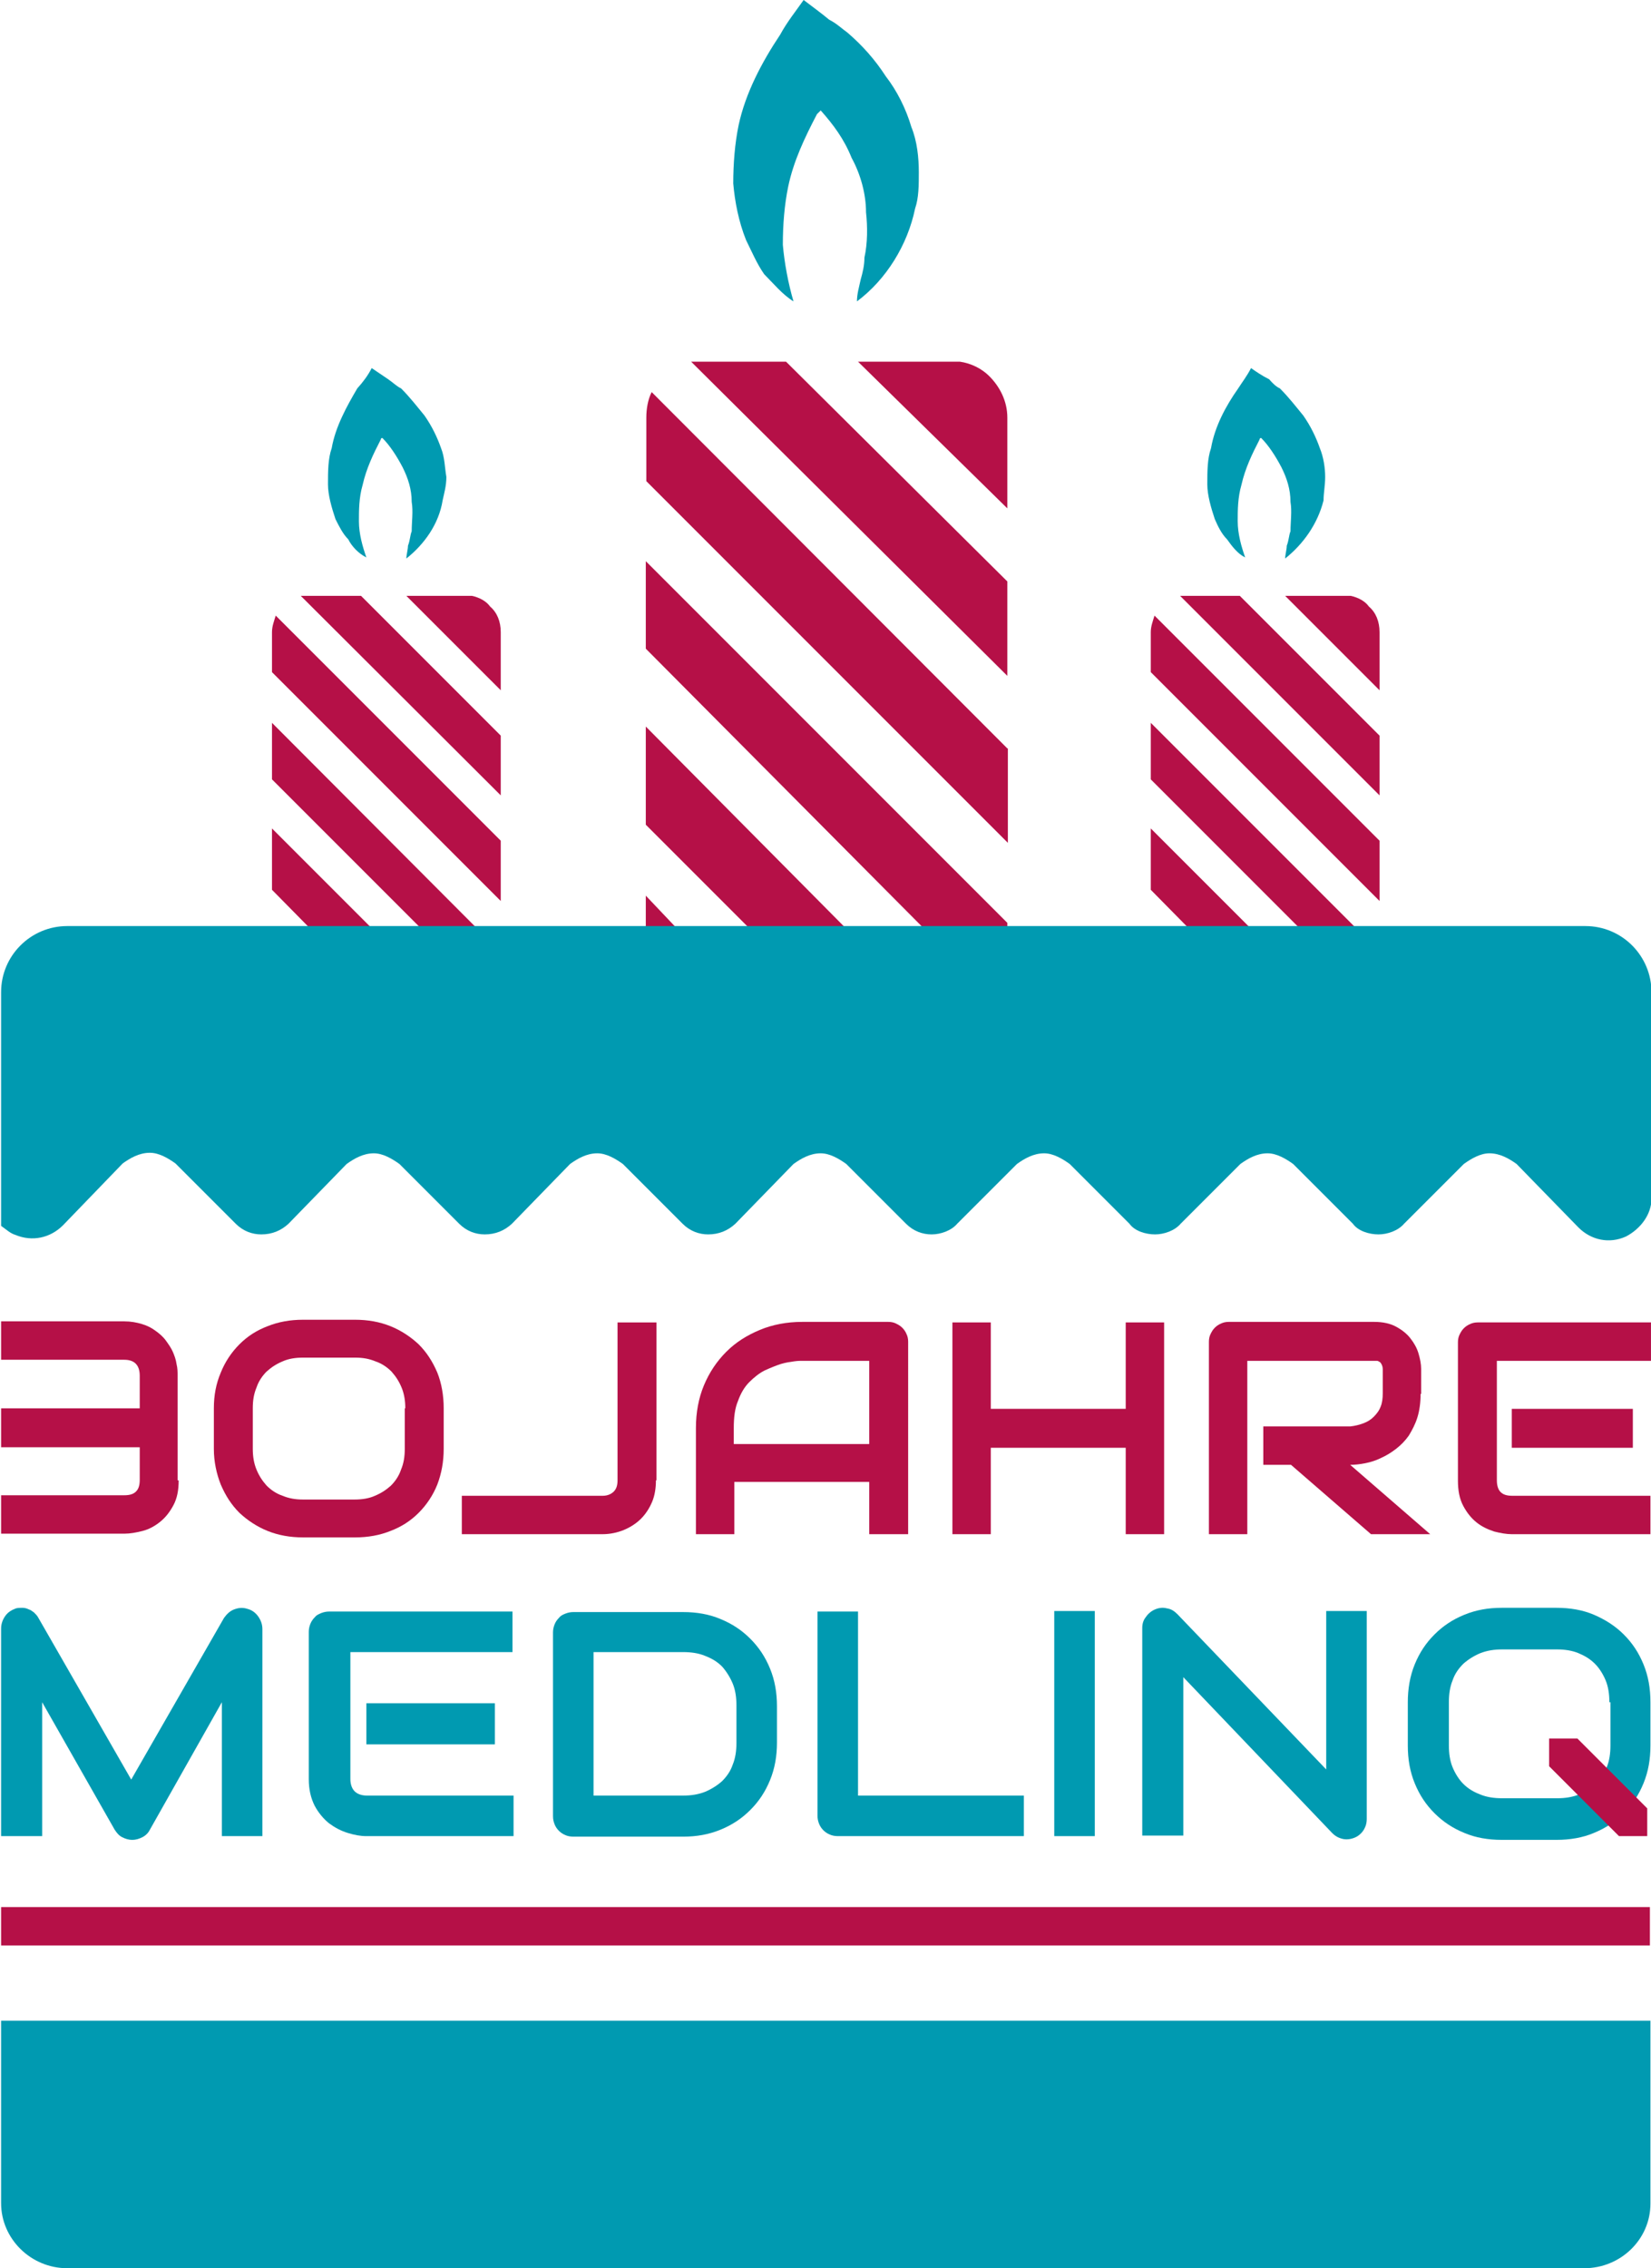 <?xml version="1.0" encoding="utf-8"?>
<!-- Generator: Adobe Illustrator 28.1.0, SVG Export Plug-In . SVG Version: 6.00 Build 0)  -->
<svg xmlns="http://www.w3.org/2000/svg" version="1.1" width="150" height="206"><svg xmlns:xlink="http://www.w3.org/1999/xlink" version="1.1" id="Ebene_1" x="0" y="0" viewBox="0 0 309.2 425.2" style="enable-background:new 0 0 309.2 425.2;" xml:space="preserve" width="150" height="206">
<style type="text/css">
	.st0{fill:#B51047;}
	.st1{fill:#009AB1;}
</style>
<g>
	<path class="st0" d="M188.7,140.3L122,73.5c-0.7,1.4-1,3.1-1,4.8v11.9l67.8,67.8V140.3z"/>
	<path class="st0" d="M258.5,157.6l-42.2-42.2c-0.3,1-0.7,2-0.7,3.1v7.5l42.9,42.9V157.6z"/>
	<path class="st1" d="M143.1,51.4c1.7,1.7,3.4,3.8,5.5,5.1c-1-3.4-1.7-7.2-2-10.6c0-3.8,0.3-7.5,1-10.9c1-4.8,3.1-9.2,5.4-13.6   c0.3-0.3,0.3-0.3,0.7-0.7c2.4,2.7,4.4,5.4,5.8,8.9c1.7,3.1,2.7,6.8,2.7,10.2c0.3,2.7,0.3,5.8-0.3,8.5c0,1.4-0.3,2.7-0.7,4.1   c-0.3,1.4-0.7,2.7-0.7,4.1c5.5-4.1,9.5-10.6,10.9-17.4c0.7-2,0.7-4.4,0.7-6.8c0-2.7-0.3-5.8-1.4-8.5c-1-3.4-2.7-6.8-4.8-9.5   c-2-3.1-4.4-5.8-7.2-8.2c-1-0.7-2-1.7-3.4-2.4c-1.7-1.4-3.1-2.4-4.8-3.7c-1.4,2-3.1,4.1-4.4,6.5c-3.4,5.1-6.5,10.9-7.8,17   c-0.7,3.4-1,7.2-1,10.9c0.3,3.4,1,7.1,2.4,10.6C140.7,47,141.7,49.4,143.1,51.4z"/>
	<path class="st0" d="M188.7,95.3v-17c0-3.1-1.4-5.8-3.4-7.8c-1.4-1.4-3.4-2.4-5.5-2.7h-19.1L188.7,95.3z"/>
	<path class="st0" d="M258.5,129.4v-10.9c0-2-0.7-3.7-2-4.8c-0.7-1-2-1.7-3.4-2h-12.3L258.5,129.4z"/>
	<polygon class="st0" points="258.5,137.9 232.3,111.7 221.1,111.7 258.5,149.1  "/>
	<path class="st1" d="M229.9,101.1c1,1.4,2,2.7,3.4,3.4c-0.7-2-1.4-4.4-1.4-6.8c0-2,0-4.4,0.7-6.8c0.7-3.1,2-5.8,3.4-8.5   c0-0.3,0.3-0.3,0.3-0.3c1.4,1.4,2.7,3.4,3.8,5.5c1,2,1.7,4.1,1.7,6.5c0.3,1.7,0,3.8,0,5.5c-0.3,0.7-0.3,1.7-0.7,2.7   c0,0.7-0.3,1.7-0.3,2.4c3.4-2.7,6.1-6.5,7.2-10.9c0-1.4,0.3-2.7,0.3-4.4c0-1.7-0.3-3.7-1-5.4c-0.7-2-1.7-4.1-3.1-6.1   c-1.4-1.7-2.7-3.4-4.4-5.1c-0.7-0.3-1.4-1-2-1.7c-1.4-0.7-2.4-1.4-3.4-2.1c-0.7,1.4-1.7,2.7-2.4,3.8c-2.4,3.4-4.4,7.2-5.1,11.2   c-0.7,2-0.7,4.4-0.7,6.8c0,2,0.7,4.4,1.4,6.5C228.2,98.7,228.9,100.1,229.9,101.1z"/>
	<polygon class="st0" points="188.7,109 147.2,67.8 129.4,67.8 188.7,126.7  "/>
	<path class="st1" d="M12.4,425.2h284.5c6.8,0,12.4-5.4,12.4-12.1v-34.3H0V413C0,419.7,5.6,425.2,12.4,425.2z"/>
	<polygon class="st0" points="253.8,173.7 215.6,135.5 215.6,146.1 243.2,173.7 234,173.7 215.6,155.3 215.6,166.8 222.4,173.7    188.7,173.7 188.7,173 120.9,105.2 120.9,121.6 172.7,173.7 158.1,173.7 120.9,136.2 120.9,154.6 140,173.7 126.4,173.7    120.9,167.9 120.9,173.7 88.9,173.7 50.8,135.5 50.8,146.1 78.4,173.7 69.2,173.7 50.8,155.3 50.8,166.8 57.6,173.7  "/>
	<path class="st0" d="M93.7,129.4v-10.9c0-2-0.7-3.7-2-4.8c-0.7-1-2-1.7-3.4-2H76L93.7,129.4z"/>
	<path class="st0" d="M0,357.5v7.2h309.2v-7.2C309.1,357.5,0,357.5,0,357.5z"/>
	<path class="st0" d="M93.7,157.6l-42.2-42.2c-0.3,1-0.7,2-0.7,3.1v7.5l42.9,42.9V157.6z"/>
	<path class="st1" d="M65.1,101.1c0.7,1.4,2,2.7,3.4,3.4c-0.7-2-1.4-4.4-1.4-6.8c0-2,0-4.4,0.7-6.8c0.7-3.1,2-5.8,3.4-8.5   c0-0.3,0.3-0.3,0.3-0.3c1.4,1.4,2.7,3.4,3.8,5.5c1,2,1.7,4.1,1.7,6.5c0.3,1.7,0,3.8,0,5.5c-0.3,0.7-0.3,1.7-0.7,2.7   c0,0.7-0.3,1.7-0.3,2.4c3.4-2.7,6.1-6.5,6.8-10.9c0.3-1.4,0.7-2.7,0.7-4.4c-0.3-1.7-0.3-3.7-1-5.4c-0.7-2-1.7-4.1-3.1-6.1   c-1.4-1.7-2.7-3.4-4.4-5.1c-0.7-0.3-1.4-1-2.4-1.7c-1-0.7-2.1-1.4-3.1-2.1c-0.7,1.4-1.7,2.7-2.7,3.8c-2,3.4-4.1,7.2-4.8,11.2   c-0.7,2-0.7,4.4-0.7,6.8c0,2,0.7,4.4,1.4,6.5C63.4,98.7,64.1,100.1,65.1,101.1z"/>
	<polygon class="st0" points="93.7,137.9 67.5,111.7 56.2,111.7 93.7,149.1  "/>
	<g>
		<g>
			<path class="st1" d="M49.1,344.2h-7.7v-25.1L27.9,343c-0.3,0.6-0.8,1.1-1.4,1.4c-0.6,0.3-1.2,0.5-1.9,0.5c-0.7,0-1.3-0.2-1.9-0.5     c-0.6-0.3-1-0.8-1.4-1.4L7.7,319.1v25.1H0v-38.9c0-0.9,0.3-1.7,0.8-2.4c0.5-0.7,1.2-1.1,2-1.4c0.4-0.1,0.8-0.1,1.2-0.1     c0.4,0,0.8,0.1,1.2,0.3c0.4,0.1,0.7,0.4,1,0.6c0.3,0.3,0.6,0.6,0.8,1l17.4,30.3l17.4-30.3c0.5-0.7,1.1-1.3,1.9-1.6     c0.8-0.3,1.6-0.4,2.5-0.1c0.8,0.2,1.5,0.7,2,1.4c0.5,0.7,0.8,1.5,0.8,2.4V344.2z"/>
			<path class="st1" d="M96.1,344.2H68.5c-1.1,0-2.2-0.2-3.5-0.6c-1.3-0.4-2.4-1-3.5-1.8c-1.1-0.9-2-2-2.7-3.3c-0.7-1.4-1.1-3-1.1-5     v-27.6c0-0.5,0.1-1,0.3-1.5c0.2-0.5,0.5-0.9,0.8-1.2c0.3-0.4,0.7-0.6,1.2-0.8c0.5-0.2,1-0.3,1.5-0.3h34.4v7.6H65.5v23.8     c0,1,0.3,1.8,0.8,2.3c0.5,0.5,1.3,0.8,2.3,0.8h27.5V344.2z M92.6,327H68.5v-7.7h24.1V327z"/>
			<path class="st1" d="M145.5,326.6c0,2.6-0.4,4.9-1.3,7.1c-0.9,2.2-2.1,4-3.7,5.6c-1.6,1.6-3.4,2.8-5.6,3.7     c-2.2,0.9-4.5,1.3-7,1.3h-20.6c-0.5,0-1.1-0.1-1.5-0.3c-0.5-0.2-0.9-0.5-1.2-0.8c-0.3-0.3-0.6-0.7-0.8-1.2     c-0.2-0.5-0.3-1-0.3-1.5v-34.5c0-0.5,0.1-1,0.3-1.5c0.2-0.5,0.5-0.9,0.8-1.2c0.3-0.4,0.7-0.6,1.2-0.8c0.5-0.2,1-0.3,1.5-0.3h20.6     c2.5,0,4.9,0.4,7,1.3c2.2,0.9,4,2.1,5.6,3.7c1.6,1.6,2.8,3.4,3.7,5.6c0.9,2.2,1.3,4.5,1.3,7.1V326.6z M137.9,319.7     c0-1.5-0.2-2.9-0.7-4.1c-0.5-1.2-1.2-2.3-2-3.2c-0.9-0.9-1.9-1.5-3.2-2c-1.2-0.5-2.6-0.7-4.1-0.7h-16.8v26.9h16.8     c1.5,0,2.8-0.2,4.1-0.7c1.2-0.5,2.3-1.2,3.2-2c0.9-0.9,1.6-1.9,2-3.1c0.5-1.2,0.7-2.6,0.7-4.1V319.7z"/>
			<path class="st1" d="M191.8,344.2h-34.9c-0.5,0-1.1-0.1-1.5-0.3c-0.5-0.2-0.9-0.5-1.2-0.8c-0.3-0.3-0.6-0.7-0.8-1.2     c-0.2-0.5-0.3-1-0.3-1.5v-38.3h7.6v34.5h31.1V344.2z"/>
			<path class="st1" d="M205.1,344.2h-7.6v-42.2h7.6V344.2z"/>
			<path class="st1" d="M256.1,341c0,0.5-0.1,1.1-0.3,1.5c-0.2,0.5-0.5,0.9-0.8,1.2c-0.3,0.3-0.7,0.6-1.2,0.8     c-0.5,0.2-1,0.3-1.5,0.3c-0.5,0-0.9-0.1-1.4-0.3c-0.5-0.2-0.9-0.5-1.3-0.9l-27.9-29.2v29.7H214v-38.9c0-0.8,0.2-1.5,0.7-2.1     c0.4-0.6,1-1.1,1.7-1.4c0.7-0.3,1.5-0.4,2.2-0.2c0.8,0.1,1.4,0.5,2,1.1l27.9,29.1v-29.7h7.6V341z"/>
			<path class="st1" d="M309.3,327.2c0,2.6-0.4,4.9-1.3,7.1c-0.9,2.2-2.1,4-3.7,5.6c-1.6,1.6-3.4,2.8-5.6,3.7     c-2.1,0.9-4.5,1.3-7,1.3h-10.3c-2.5,0-4.9-0.4-7-1.3c-2.2-0.9-4-2.1-5.6-3.7c-1.6-1.6-2.8-3.4-3.7-5.6c-0.9-2.2-1.3-4.5-1.3-7.1     v-8.1c0-2.5,0.4-4.9,1.3-7.1c0.9-2.2,2.1-4,3.7-5.6c1.6-1.6,3.4-2.8,5.6-3.7c2.2-0.9,4.5-1.3,7-1.3h10.3c2.5,0,4.9,0.4,7,1.3     c2.1,0.9,4,2.1,5.6,3.7c1.6,1.6,2.8,3.4,3.7,5.6c0.9,2.2,1.3,4.5,1.3,7.1V327.2z M301.6,319.1c0-1.5-0.2-2.9-0.7-4.1     c-0.5-1.2-1.2-2.3-2-3.1c-0.9-0.9-1.9-1.5-3.1-2c-1.2-0.5-2.6-0.7-4-0.7h-10.3c-1.5,0-2.8,0.2-4.1,0.7c-1.2,0.5-2.3,1.2-3.2,2     c-0.9,0.9-1.6,1.9-2,3.1c-0.5,1.2-0.7,2.6-0.7,4.1v8.1c0,1.5,0.2,2.9,0.7,4.1c0.5,1.2,1.2,2.3,2,3.1c0.9,0.9,1.9,1.5,3.2,2     c1.2,0.5,2.6,0.7,4.1,0.7h10.3c1.5,0,2.8-0.2,4.1-0.7c1.2-0.5,2.3-1.2,3.2-2c0.9-0.9,1.6-1.9,2-3.1c0.5-1.2,0.7-2.6,0.7-4.1     V319.1z"/>
		</g>
		<polygon class="st0" points="295.6,325.9 308.7,339 308.7,344.2 303.4,344.2 290.3,331.1 290.3,325.9   "/>
	</g>
	<g>
		<path class="st0" d="M33.3,277.5c0,1.9-0.3,3.4-1,4.7s-1.5,2.3-2.5,3.1c-1,0.8-2.1,1.4-3.3,1.7c-1.2,0.3-2.3,0.5-3.3,0.5H0v-7.2    h23.1c1,0,1.7-0.2,2.2-0.7c0.5-0.5,0.7-1.2,0.7-2.2v-6.1H0v-7.3h26v-6.1c0-2-1-3-2.9-3H0v-7.2h23.1c1.2,0,2.3,0.2,3.3,0.5    c1,0.3,1.8,0.7,2.6,1.3c0.7,0.5,1.4,1.1,1.9,1.8c0.5,0.7,1,1.4,1.3,2.1c0.3,0.7,0.6,1.5,0.7,2.3c0.2,0.8,0.2,1.5,0.2,2.1V277.5z"/>
		<path class="st0" d="M83,271.6c0,2.4-0.4,4.6-1.2,6.7c-0.8,2-2,3.8-3.5,5.3c-1.5,1.5-3.2,2.6-5.3,3.4c-2,0.8-4.2,1.2-6.6,1.2h-9.8    c-2.4,0-4.6-0.4-6.6-1.2c-2-0.8-3.8-2-5.3-3.4c-1.5-1.5-2.6-3.2-3.5-5.3c-0.8-2-1.3-4.3-1.3-6.7V264c0-2.4,0.4-4.6,1.3-6.7    c0.8-2,2-3.8,3.5-5.3c1.5-1.5,3.2-2.6,5.3-3.4c2-0.8,4.2-1.2,6.6-1.2h9.8c2.4,0,4.6,0.4,6.6,1.2c2,0.8,3.8,2,5.3,3.4    c1.5,1.5,2.6,3.2,3.5,5.3c0.8,2,1.2,4.3,1.2,6.7V271.6z M75.8,264c0-1.4-0.2-2.7-0.7-3.9c-0.5-1.2-1.1-2.1-1.9-3    c-0.8-0.8-1.8-1.5-3-1.9c-1.2-0.5-2.4-0.7-3.8-0.7h-9.8c-1.4,0-2.7,0.2-3.8,0.7c-1.2,0.5-2.1,1.1-3,1.9c-0.8,0.8-1.5,1.8-1.9,3    c-0.5,1.2-0.7,2.4-0.7,3.9v7.6c0,1.4,0.2,2.7,0.7,3.9c0.5,1.2,1.1,2.1,1.9,3c0.8,0.8,1.8,1.5,3,1.9c1.2,0.5,2.4,0.7,3.8,0.7h9.7    c1.4,0,2.7-0.2,3.8-0.7c1.2-0.5,2.1-1.1,3-1.9c0.8-0.8,1.5-1.8,1.9-3c0.5-1.2,0.7-2.4,0.7-3.9V264z"/>
		<path class="st0" d="M122.8,277.5c0,1.4-0.2,2.8-0.7,4c-0.5,1.2-1.2,2.3-2.1,3.2c-0.9,0.9-2,1.6-3.2,2.1c-1.2,0.5-2.6,0.8-4,0.8    H86.4v-7.2h26.4c0.9,0,1.6-0.3,2.1-0.8c0.5-0.5,0.7-1.2,0.7-2.1v-29.6h7.3V277.5z"/>
		<path class="st0" d="M170,287.6h-7.2v-9.8h-25.3v9.8h-7.2v-19.9c0-2.9,0.5-5.6,1.5-8s2.4-4.5,4.2-6.3c1.8-1.8,3.9-3.1,6.3-4.1    c2.4-1,5.1-1.5,7.9-1.5h16.2c0.5,0,1,0.1,1.4,0.3c0.4,0.2,0.8,0.4,1.2,0.8c0.3,0.3,0.6,0.7,0.8,1.2c0.2,0.4,0.3,0.9,0.3,1.4V287.6    z M137.5,270.7h25.3v-15.6h-12.7c-0.2,0-0.7,0-1.4,0.1c-0.7,0.1-1.5,0.2-2.5,0.5c-0.9,0.3-1.9,0.7-3,1.2c-1,0.5-2,1.3-2.9,2.2    c-0.9,0.9-1.6,2.1-2.1,3.5c-0.6,1.4-0.8,3.1-0.8,5.1V270.7z"/>
		<path class="st0" d="M185.6,264.1h25.3v-16.2h7.2v39.7h-7.2v-16.2h-25.3v16.2h-7.2v-39.7h7.2V264.1z"/>
		<path class="st0" d="M266.2,261.3c0,1.6-0.2,3.1-0.6,4.4c-0.4,1.3-1,2.4-1.6,3.4c-0.7,1-1.5,1.8-2.4,2.5c-0.9,0.7-1.9,1.3-2.8,1.7    c-1,0.5-2,0.8-3,1c-1,0.2-2,0.3-2.8,0.3l15,13h-11.1l-15-13h-5.2v-7.2h16.3c0.9-0.1,1.7-0.3,2.5-0.6c0.8-0.3,1.4-0.7,1.9-1.2    c0.5-0.5,1-1.1,1.3-1.9c0.3-0.7,0.4-1.6,0.4-2.5v-4.5c0-0.4-0.1-0.7-0.2-0.9c-0.1-0.2-0.2-0.4-0.4-0.5c-0.2-0.1-0.3-0.2-0.5-0.2    c-0.2,0-0.3,0-0.5,0h-23.8v32.5h-7.2v-36.1c0-0.5,0.1-1,0.3-1.4c0.2-0.4,0.4-0.8,0.8-1.2c0.3-0.3,0.7-0.6,1.2-0.8    c0.4-0.2,0.9-0.3,1.4-0.3h27.3c1.6,0,3,0.3,4.1,0.9c1.1,0.6,2,1.3,2.7,2.2c0.7,0.9,1.2,1.8,1.5,2.8c0.3,1,0.5,2,0.5,2.9V261.3z"/>
		<path class="st0" d="M309.3,287.6h-26c-1,0-2.1-0.2-3.3-0.5c-1.2-0.4-2.3-0.9-3.3-1.7c-1-0.8-1.8-1.8-2.5-3.1s-1-2.9-1-4.7v-26    c0-0.5,0.1-1,0.3-1.4c0.2-0.4,0.4-0.8,0.8-1.2c0.3-0.3,0.7-0.6,1.2-0.8c0.4-0.2,0.9-0.3,1.4-0.3h32.5v7.2h-28.9v22.4    c0,0.9,0.2,1.7,0.7,2.2c0.5,0.5,1.2,0.7,2.2,0.7h25.9V287.6z M306,271.4h-22.7v-7.3H306V271.4z"/>
	</g>
	<path class="st1" d="M11.6,229.7l11.2-11.6c1.4-1,3.1-2,5.1-2c1.7,0,3.4,1,4.8,2L44,229.4c1.4,1.4,3.1,2,4.8,2c2,0,3.7-0.7,5.1-2   l10.9-11.2c1.4-1,3.1-2,5.1-2c1.7,0,3.4,1,4.8,2l11.2,11.2c1.4,1.4,3.1,2,4.8,2c2,0,3.7-0.7,5.1-2l10.9-11.2c1.4-1,3.1-2,5.1-2   c1.7,0,3.4,1,4.8,2l11.2,11.2c1.4,1.4,3.1,2,4.8,2c2,0,3.7-0.7,5.1-2l10.9-11.2c1.4-1,3.1-2,5.1-2c1.7,0,3.4,1,4.8,2l11.2,11.2   c1.4,1.4,3.1,2,4.8,2s3.7-0.7,4.8-2l11.2-11.2c1.4-1,3.1-2,5.1-2c1.7,0,3.4,1,4.8,2l11.2,11.2c1,1.4,3.1,2,4.8,2   c1.7,0,3.7-0.7,4.8-2l11.2-11.2c1.4-1,3.1-2,5.1-2c1.7,0,3.4,1,4.8,2l11.2,11.2c1,1.4,3.1,2,4.8,2c1.7,0,3.7-0.7,4.8-2l11.2-11.2   c1.4-1,3.1-2,4.8-2c2,0,3.7,1,5.1,2l11.6,11.9c2.4,2.4,5.8,3.1,8.9,1.7c2.7-1.4,4.8-4.1,4.8-7.1v-38.7c0-6.8-5.5-12.4-12.4-12.4   H12.4c-6.8,0-12.4,5.5-12.4,12.4v43.8c1,0.7,1.7,1.4,2.7,1.7C5.8,232.8,9.2,232.1,11.6,229.7z"/>
</g>
</svg></svg>
